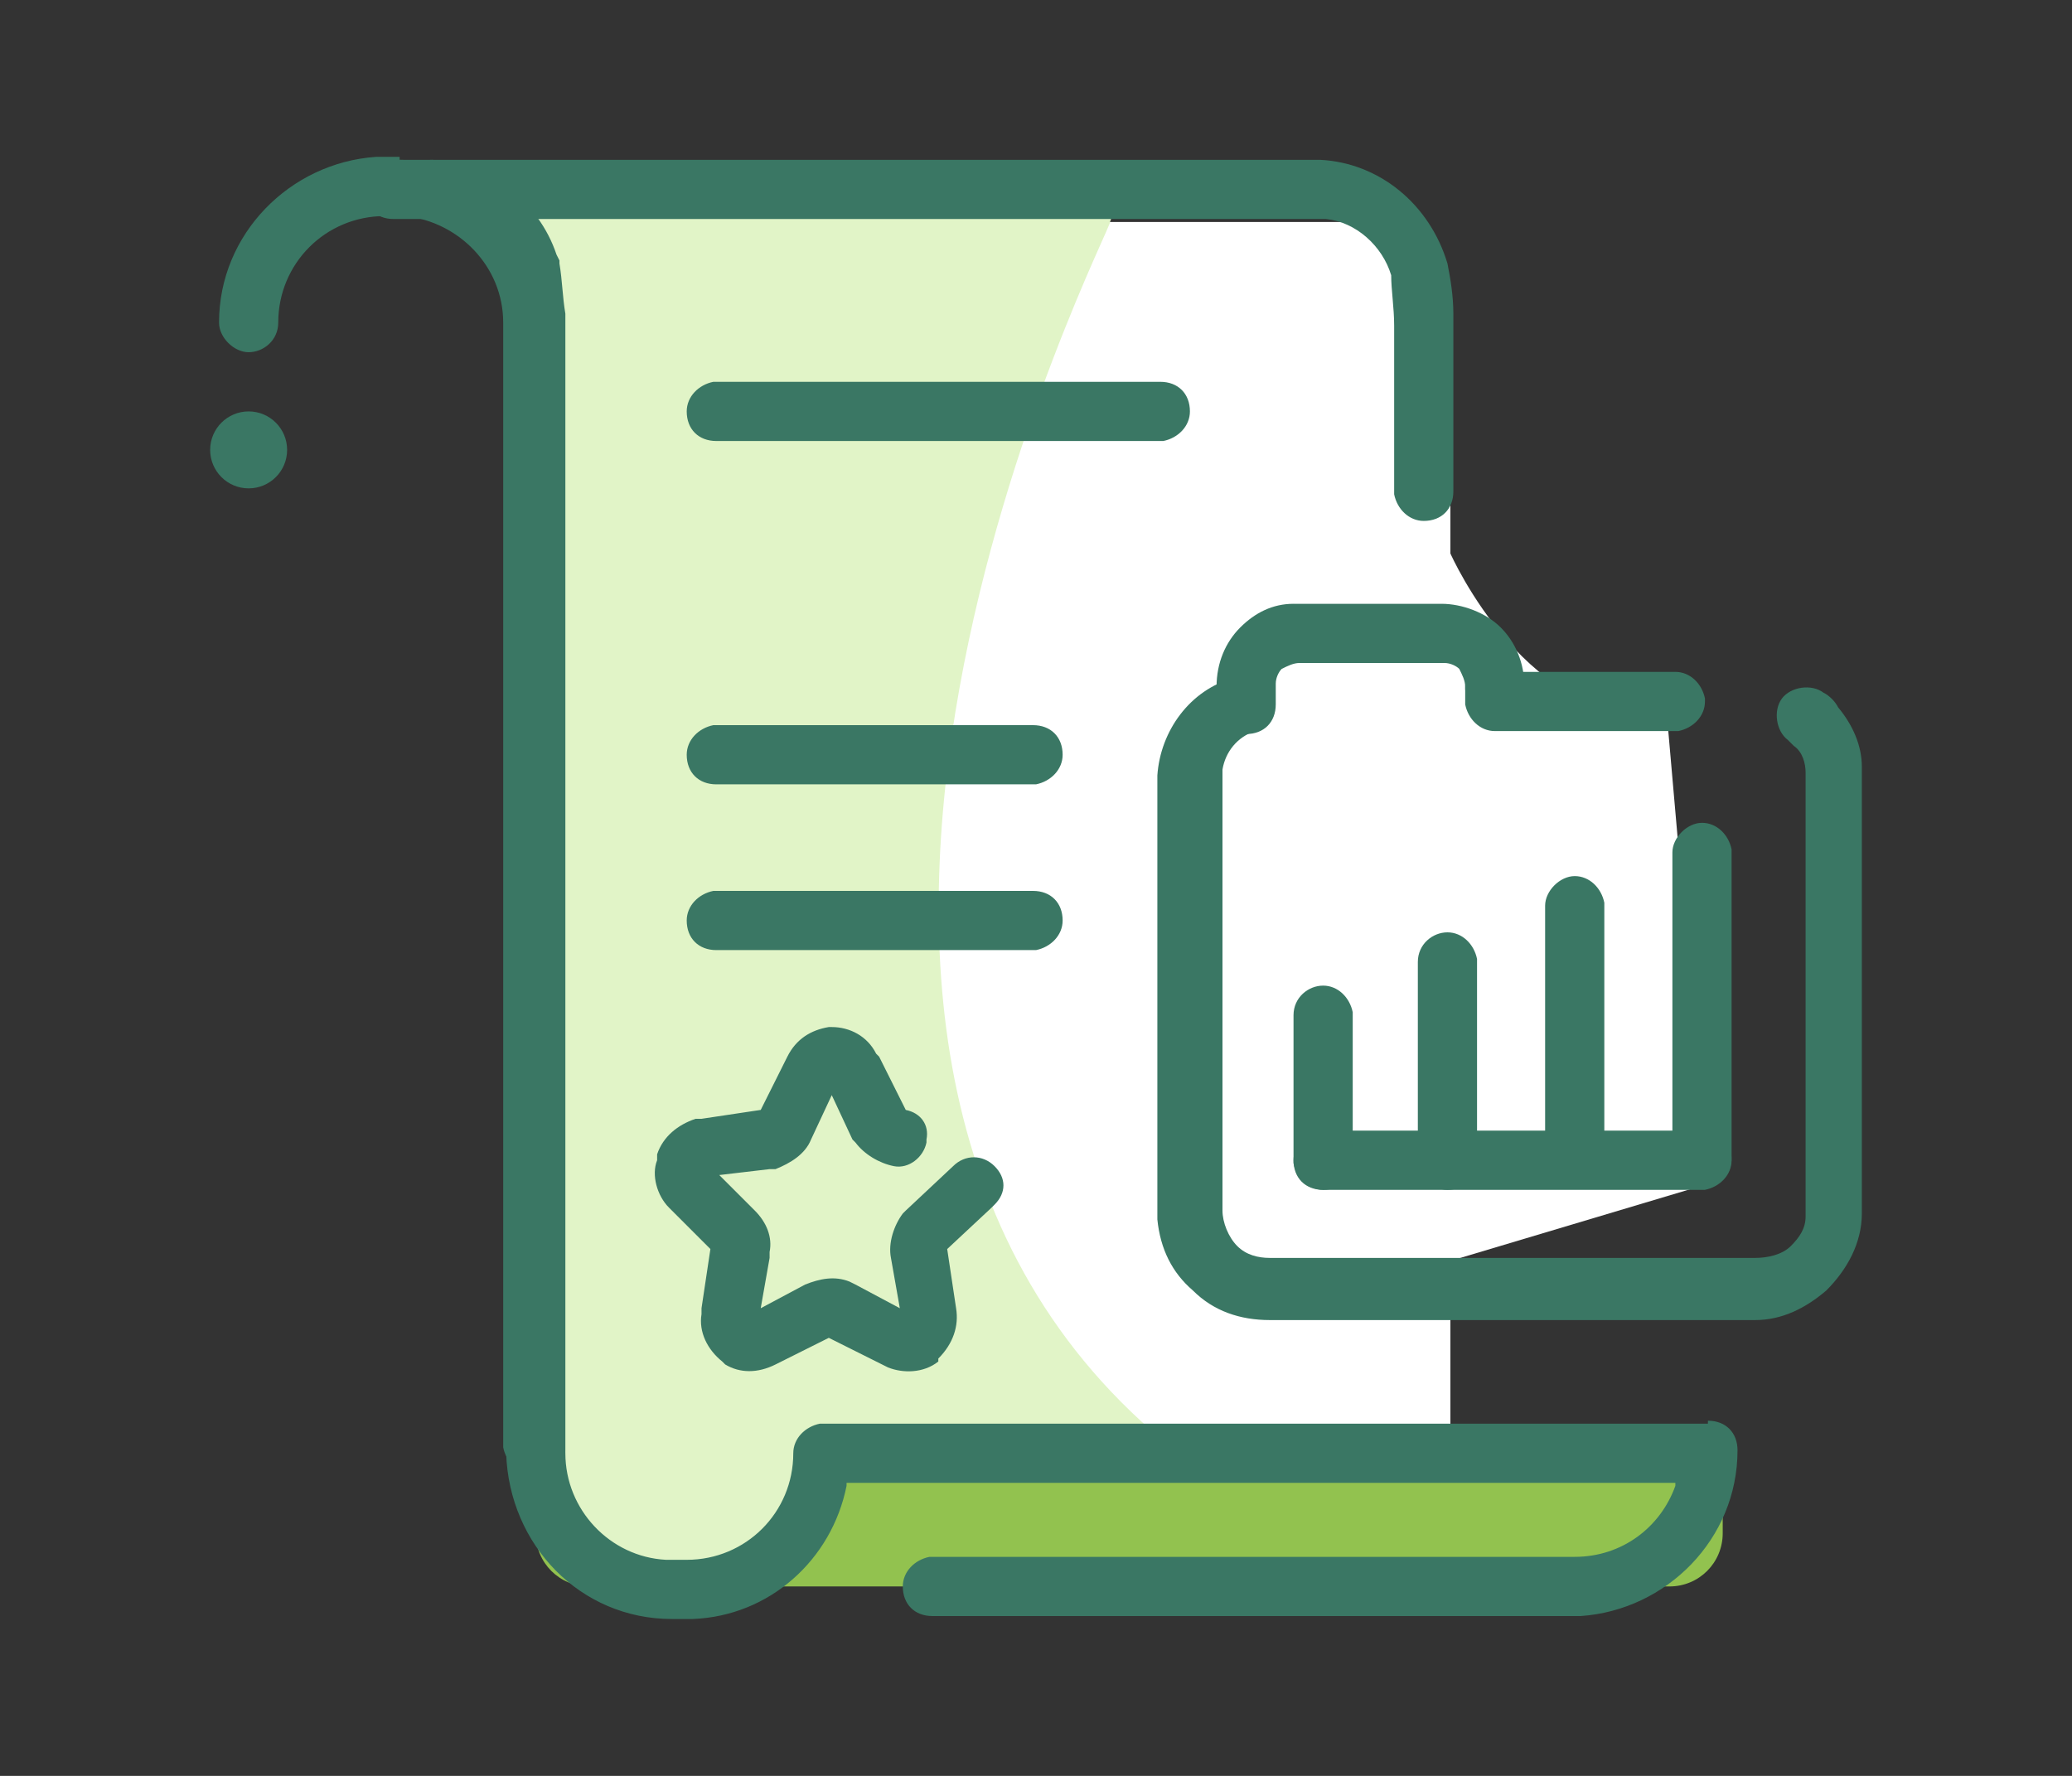 <?xml version="1.0" encoding="utf-8"?>
<!-- Generator: Adobe Illustrator 25.2.0, SVG Export Plug-In . SVG Version: 6.00 Build 0)  -->
<svg version="1.1" id="Vrstva_1" xmlns="http://www.w3.org/2000/svg" xmlns:xlink="http://www.w3.org/1999/xlink" x="0px" y="0px"
	 viewBox="0 0 70 60" style="enable-background:new 0 0 70 60;" xml:space="preserve">
<rect x="0" y="0" width="70" height="60" fill="#333333" stroke="none"/>
<style type="text/css">
	.st0{fill:#92C24F;}
	.st1{fill:#FFFFFF;}
	.st2{fill:#E1F4C7;}
	.st3{fill:#3A7764;}
</style>
<desc>Created with Sketch.</desc>
<g id="web">
	<g id="_x34_-PROPAQ---jak-objednat" transform="translate(-1119, -320)">
		<g id="newsletter-analytics" transform="translate(1119, 321)">
			<path id="Rectangle" class="st0" d="M19.9,47.8h36.5c1,0,1.8,0.8,1.8,1.8v1.2c0,1-0.8,1.8-1.8,1.8H19.9c-1,0-1.8-0.8-1.8-1.8
				v-1.2C18.1,48.6,18.9,47.8,19.9,47.8z"/>
			<path id="Path" class="st1" d="M49,9.5v8.2c0,0,2.7,6.1,7.3,5.3L57.7,39L49,41.6v5.9H36.1L21.5,26.2l9.1-16.7l6.1-3h9.7L49,9.5z"
				/>
			<path id="Path_1_" class="st2" d="M39.7,48h-12c0,2.5-2.1,4.6-4.6,4.6h-0.5c-2.5,0-4.6-2-4.6-4.6V10.1c0-0.7-0.1-1.3-0.2-2
				c-0.4-1.5-1.8-2.6-3.4-2.7h23.5l-0.4,1.1C37.7,6.5,23,34.7,39.7,48z"/>
			<path id="Path_2_" class="st3" d="M13.5,4.4c3,0,5.4,2.4,5.5,5.3l0,0.2v37.9c0,0.6-0.4,1-1,1c-0.5,0-0.9-0.4-1-0.9l0-0.1l0-37.9
				c0-1.9-1.5-3.4-3.3-3.6l-0.2,0H13c-2,0-3.6,1.6-3.6,3.6c0,0.6-0.5,1-1,1s-1-0.5-1-1c0-3,2.4-5.4,5.3-5.6l0.2,0H13.5z"/>
			<path id="Path_3_" class="st3" d="M14.6,4.4c1.9,0.1,3.6,1.4,4.2,3.2l0.1,0.2l0,0.1C19,8.5,19,9,19.1,9.6l0,0.4V48
				c0,0.6-0.4,1-1,1c-0.5,0-0.9-0.4-1-0.9l0-0.1l0-37.9c0-0.5,0-0.9-0.1-1.4l-0.1-0.4l0-0.1c-0.3-1-1.2-1.6-2.2-1.8l-0.2,0
				c-0.6,0-1-0.5-1-1C13.6,4.8,14,4.4,14.6,4.4z"/>
			<path id="Path_4_" class="st3" d="M57.7,47c0.6,0,1,0.4,1,1c0,3-2.4,5.4-5.3,5.6l-0.2,0H31.5c-0.6,0-1-0.4-1-1
				c0-0.5,0.4-0.9,0.9-1l0.1,0l21.7,0c1.6,0,2.9-1,3.4-2.4l0-0.1H28.6l0,0.1c-0.5,2.5-2.6,4.4-5.2,4.5l-0.2,0h-0.5
				c-3.1,0-5.5-2.5-5.6-5.6c0-0.6,0.4-1,1-1c0.6,0,1,0.4,1,1c0,1.9,1.5,3.5,3.4,3.6l0.2,0h0.5c2,0,3.6-1.6,3.6-3.6
				c0-0.5,0.4-0.9,0.9-1l0.1,0H57.7z"/>
			<path id="Path_5_" class="st3" d="M13.3,4.4l31.3,0c2,0.1,3.7,1.5,4.3,3.5C49,8.4,49.1,9,49.1,9.6l0,0.4v5.6c0,0.6-0.4,1-1,1
				c-0.5,0-0.9-0.4-1-0.9l0-0.1v-5.6c0-0.6-0.1-1.2-0.1-1.7c-0.3-1-1.2-1.8-2.2-1.9l-0.2,0H13.3c-0.6,0-1-0.4-1-1
				c0-0.5,0.4-0.9,0.9-1L13.3,4.4z"/>
			<path id="Path_6_" class="st3" d="M39.2,11.9c0.6,0,1,0.4,1,1c0,0.5-0.4,0.9-0.9,1l-0.1,0h-15c-0.6,0-1-0.4-1-1
				c0-0.5,0.4-0.9,0.9-1l0.1,0H39.2z"/>
			<path id="Path_7_" class="st3" d="M34.9,23.5c0.6,0,1,0.4,1,1c0,0.5-0.4,0.9-0.9,1l-0.1,0H24.2c-0.6,0-1-0.4-1-1
				c0-0.5,0.4-0.9,0.9-1l0.1,0H34.9z"/>
			<path id="Path_8_" class="st3" d="M34.9,29.1c0.6,0,1,0.4,1,1c0,0.5-0.4,0.9-0.9,1l-0.1,0H24.2c-0.6,0-1-0.4-1-1
				c0-0.5,0.4-0.9,0.9-1l0.1,0H34.9z"/>
			<path id="Path_9_" class="st3" d="M28.1,33.7c0.6,0,1.2,0.3,1.5,0.9l0.1,0.1l0.9,1.8c0.5,0.1,0.8,0.5,0.7,1l0,0.1
				c-0.1,0.5-0.6,0.9-1.1,0.8c-0.5-0.1-1-0.4-1.3-0.8l-0.1-0.1L28.1,36l-0.7,1.5c-0.2,0.5-0.7,0.8-1.2,1l-0.2,0l-1.7,0.2l1.2,1.2
				c0.4,0.4,0.6,0.9,0.5,1.4l0,0.2l-0.3,1.7l1.5-0.8c0.5-0.2,1-0.3,1.5-0.1l0.2,0.1l1.5,0.8l-0.3-1.7C30,41,30.2,40.4,30.5,40
				l0.1-0.1l1.6-1.5c0.4-0.4,1-0.4,1.4,0c0.4,0.4,0.4,0.9,0,1.3l-0.1,0.1l-1.5,1.4l0.3,2c0.1,0.6-0.1,1.2-0.6,1.7L31.7,45
				c-0.5,0.4-1.2,0.4-1.7,0.2l-0.2-0.1l-1.8-0.9l-1.8,0.9c-0.6,0.3-1.2,0.3-1.7,0L24.4,45c-0.5-0.4-0.8-1-0.7-1.6l0-0.2l0.3-2
				l-1.4-1.4c-0.4-0.4-0.6-1.1-0.4-1.6l0-0.2c0.2-0.6,0.7-1,1.3-1.2l0.2,0l2-0.3l0.9-1.8c0.3-0.6,0.8-0.9,1.4-1L28.1,33.7z"/>
			<circle id="Oval" class="st3" cx="8.4" cy="14.2" r="1.3"/>
			<path id="Path_10_" class="st3" d="M41.7,21.9c0.5-0.2,1.1,0.1,1.3,0.6c0.2,0.5-0.1,1-0.5,1.2l-0.1,0c-0.6,0.2-1,0.7-1.1,1.3
				l0,0.1l0,14.8c0,0.4,0.2,0.9,0.5,1.2c0.3,0.3,0.7,0.4,1.1,0.4l16.4,0c0.4,0,0.9-0.1,1.2-0.4c0.3-0.3,0.5-0.6,0.5-1l0-0.2l0-14.8
				c0-0.3-0.1-0.7-0.4-0.9l-0.1-0.1l-0.1-0.1c-0.4-0.3-0.5-1-0.2-1.4s1-0.5,1.4-0.2c0.2,0.1,0.4,0.3,0.5,0.5c0.5,0.6,0.8,1.3,0.8,2
				l0,0.2l0,14.9c0,1-0.5,1.9-1.2,2.6c-0.7,0.6-1.5,1-2.4,1l-0.2,0l-16.2,0c-1,0-1.9-0.3-2.6-1c-0.7-0.6-1.1-1.4-1.2-2.4l0-0.2V25.2
				C39.2,23.7,40.2,22.3,41.7,21.9z"/>
			<path id="Path_11_" class="st3" d="M57.5,37.2c0.6,0,1,0.4,1,1c0,0.5-0.4,0.9-0.9,1l-0.1,0H44.7c-0.6,0-1-0.4-1-1
				c0-0.5,0.4-0.9,0.9-1l0.1,0H57.5z"/>
			<path id="Path_12_" class="st3" d="M57.5,26.8c0.5,0,0.9,0.4,1,0.9l0,0.1v10.3c0,0.6-0.4,1-1,1c-0.5,0-0.9-0.4-1-0.9l0-0.1V27.8
				C56.5,27.3,57,26.8,57.5,26.8z"/>
			<path id="Path_13_" class="st3" d="M53.2,28.6c0.5,0,0.9,0.4,1,0.9l0,0.1v8.5c0,0.6-0.4,1-1,1c-0.5,0-0.9-0.4-1-0.9l0-0.1v-8.5
				C52.2,29.1,52.7,28.6,53.2,28.6z"/>
			<path id="Path_14_" class="st3" d="M48.9,30.5c0.5,0,0.9,0.4,1,0.9l0,0.1v6.7c0,0.6-0.4,1-1,1c-0.5,0-0.9-0.4-1-0.9l0-0.1v-6.7
				C47.9,30.9,48.4,30.5,48.9,30.5z"/>
			<path id="Path_15_" class="st3" d="M44.7,32.3c0.5,0,0.9,0.4,1,0.9l0,0.1v4.9c0,0.6-0.4,1-1,1c-0.5,0-0.9-0.4-1-0.9l0-0.1v-4.9
				C43.7,32.7,44.2,32.3,44.7,32.3z"/>
			<path id="Path_16_" class="st3" d="M43.9,19.4l4.8,0c0.7,0,1.5,0.3,2,0.8c0.5,0.5,0.8,1.2,0.8,2c0,0.6-0.4,1-1,1
				c-0.5,0-0.9-0.4-1-0.9l0-0.1c0-0.2-0.1-0.4-0.2-0.6c-0.1-0.1-0.3-0.2-0.5-0.2l-0.1,0l-4.8,0c-0.2,0-0.4,0.1-0.6,0.2
				c-0.1,0.1-0.2,0.3-0.2,0.5l0,0.1v0.6c0,0.6-0.4,1-1,1c-0.5,0-0.9-0.4-1-0.9l0-0.1v-0.6c0-0.8,0.3-1.5,0.8-2
				c0.5-0.5,1.1-0.8,1.8-0.8L43.9,19.4z"/>
			<path id="Path_17_" class="st3" d="M50.5,21.2c0.3,0,0.6,0.1,0.8,0.4l0.1,0.1l5.2,0c0.5,0,0.9,0.4,1,0.9l0,0.1
				c0,0.5-0.4,0.9-0.9,1l-0.1,0h-6.1c-0.5,0-0.9-0.4-1-0.9l0-0.1v-0.5C49.5,21.7,49.9,21.2,50.5,21.2z"/>
		</g>
	</g>
</g>
</svg>
